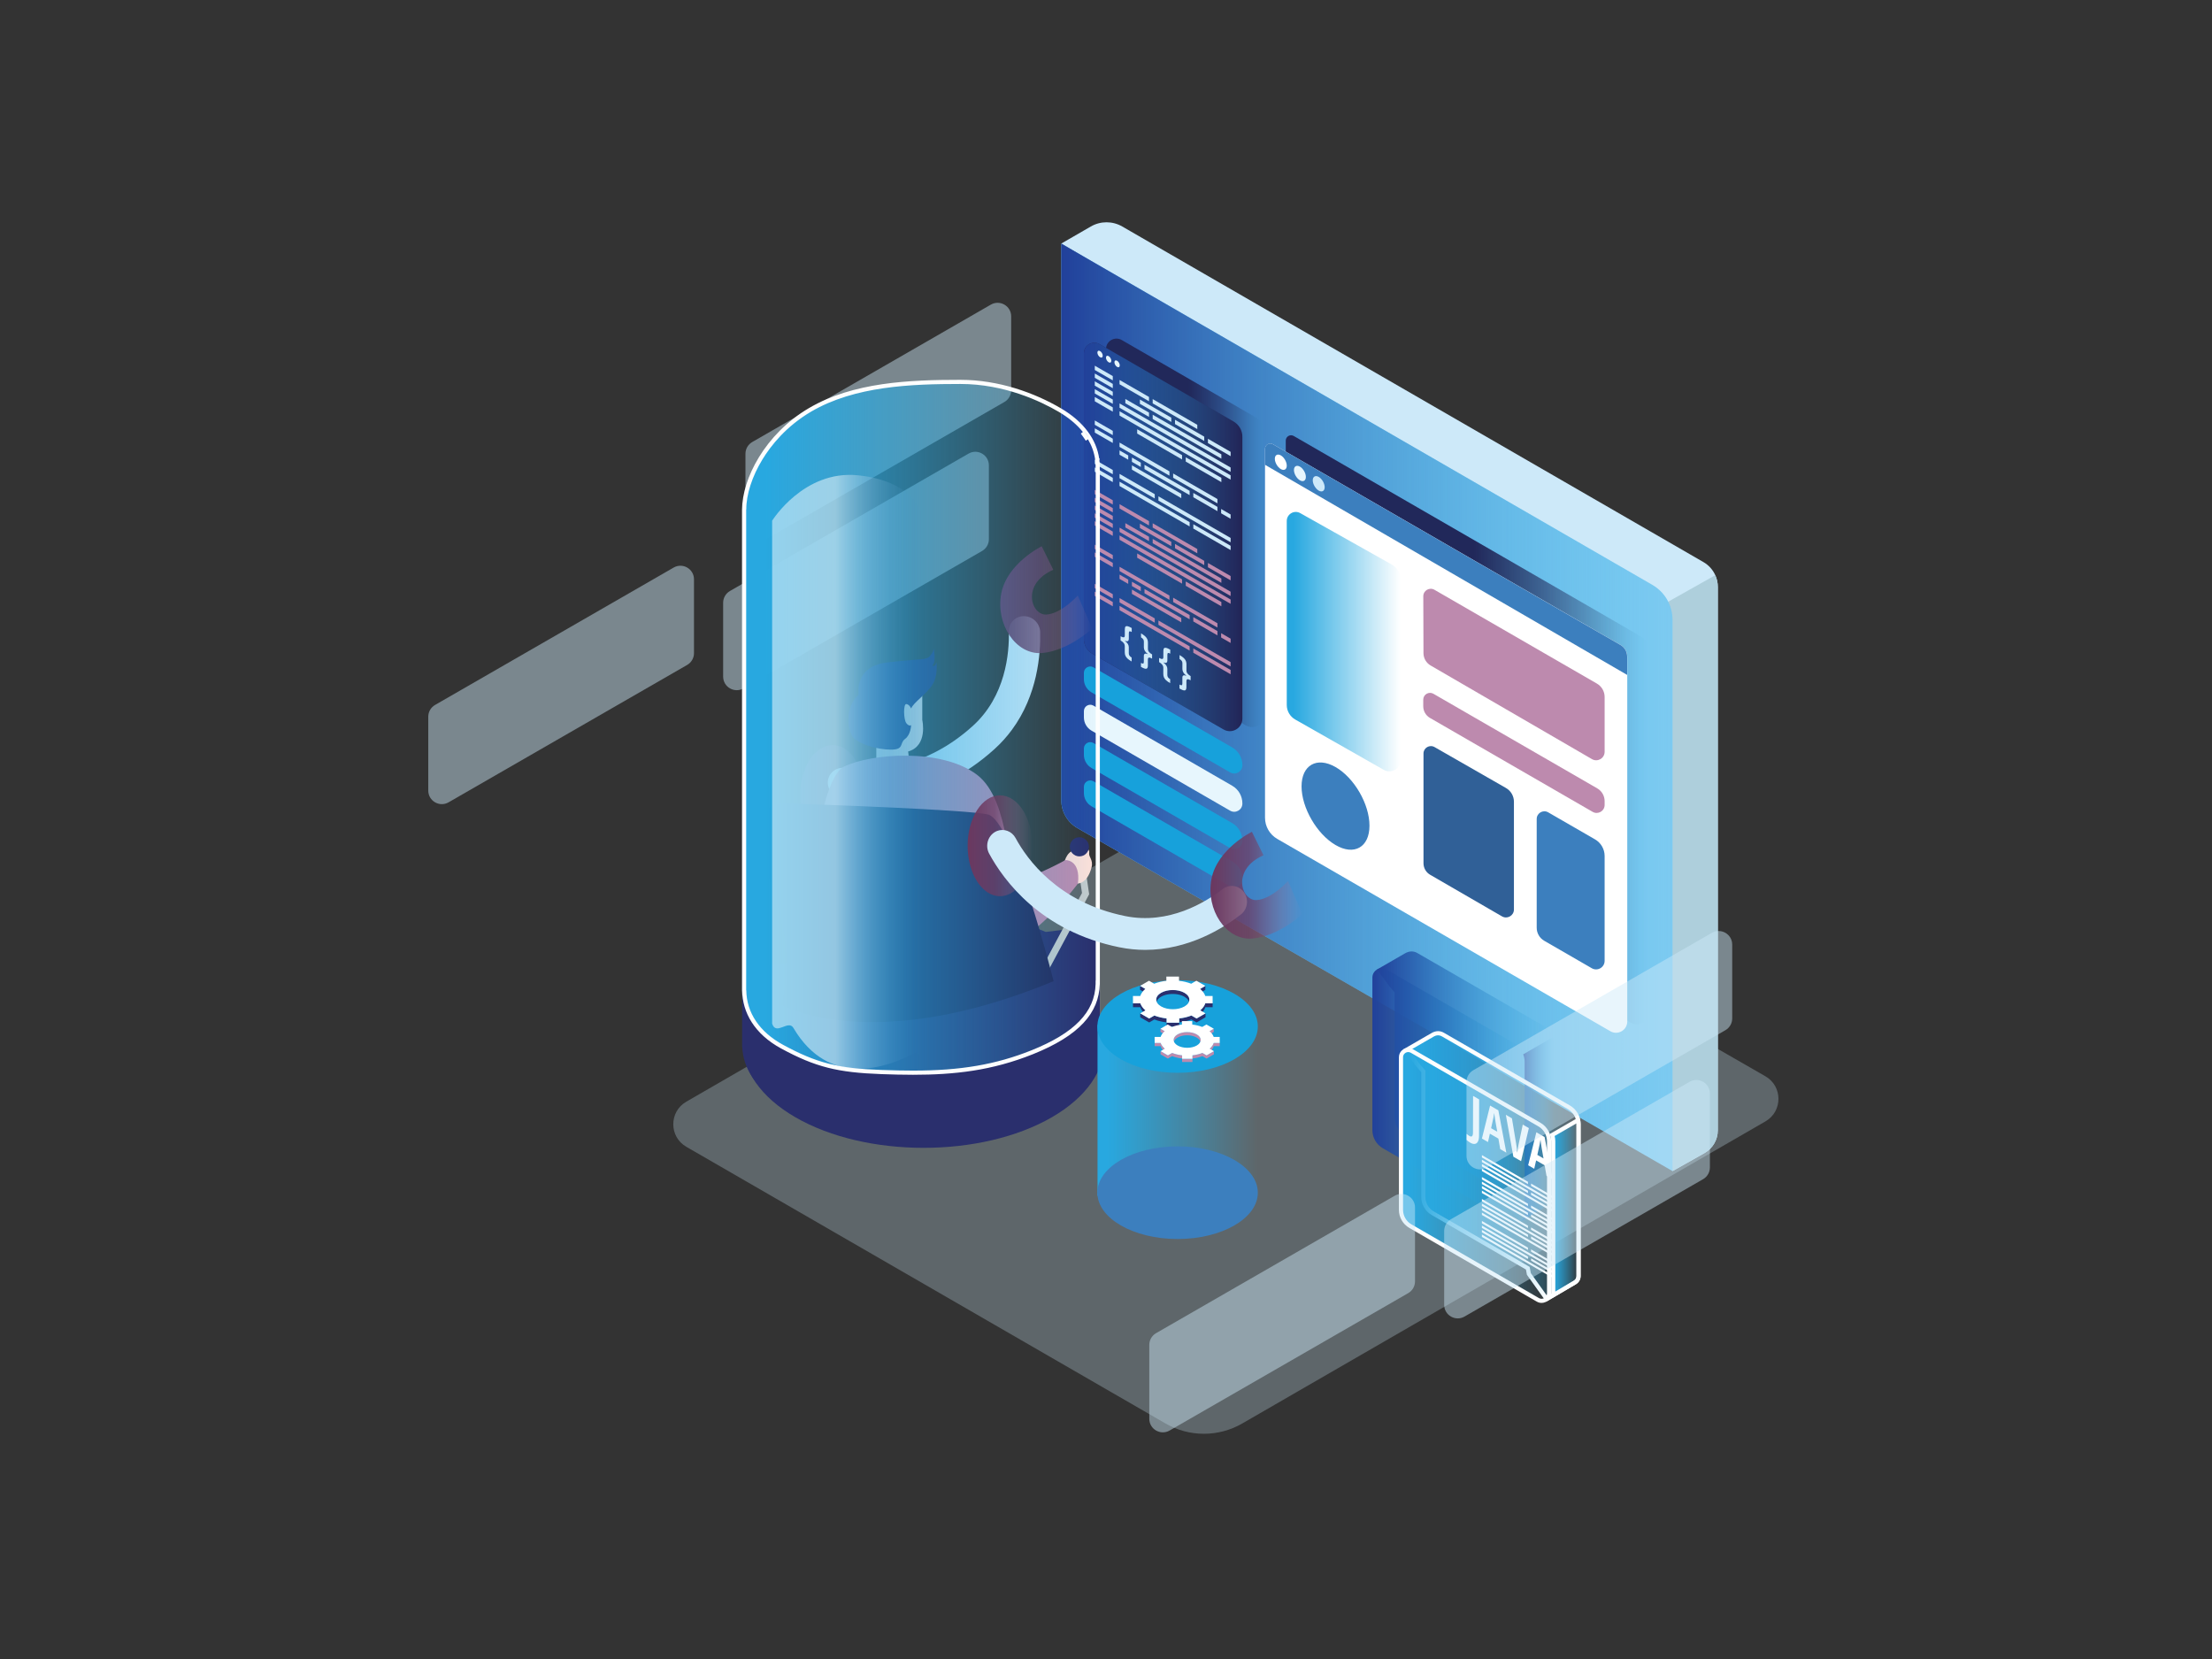 <svg enable-background="new 0 0 1600 1200" viewBox="0 0 1600 1200" xmlns="http://www.w3.org/2000/svg" xmlns:xlink="http://www.w3.org/1999/xlink"><rect x="0" y="0" width="1600" height="1200" fill="#333333" stroke="none"/><linearGradient id="a"><stop offset="0" stop-color="#21409a"/><stop offset=".998" stop-color="#29abe2" stop-opacity="0"/></linearGradient><linearGradient id="b" gradientUnits="userSpaceOnUse" x1="767.631" x2="1209.797" xlink:href="#a" y1="511.637" y2="511.637"/><linearGradient id="c"><stop offset=".519" stop-color="#21285a"/><stop offset=".706" stop-color="#21295a" stop-opacity=".61"/><stop offset=".774" stop-color="#222d5e" stop-opacity=".47"/><stop offset=".822" stop-color="#233463" stop-opacity=".37"/><stop offset=".861" stop-color="#253e6b" stop-opacity=".289"/><stop offset=".894" stop-color="#274a77" stop-opacity=".22"/><stop offset=".924" stop-color="#2a5986" stop-opacity=".158"/><stop offset=".951" stop-color="#2e6d9a" stop-opacity=".103"/><stop offset=".975" stop-color="#2f85b5" stop-opacity=".052"/><stop offset=".997" stop-color="#2ca5d9" stop-opacity=".006"/><stop offset="1" stop-color="#29abe2" stop-opacity="0"/></linearGradient><linearGradient id="d" gradientUnits="userSpaceOnUse" x1="930.02" x2="1192.044" xlink:href="#c" y1="527.938" y2="527.938"/><linearGradient id="e"><stop offset=".061" stop-color="#28a8e0"/><stop offset=".998" stop-color="#29abe2" stop-opacity="0"/></linearGradient><linearGradient id="f" gradientUnits="userSpaceOnUse" x1="930.747" x2="1013.279" xlink:href="#e" y1="464.112" y2="464.112"/><linearGradient id="g" gradientUnits="userSpaceOnUse" x1="800.007" x2="914.643" xlink:href="#c" y1="385.394" y2="385.394"/><linearGradient id="h" gradientUnits="userSpaceOnUse" x1="784.007" x2="898.643" xlink:href="#a" y1="388.394" y2="388.394"/><linearGradient id="i"><stop offset="0" stop-color="#6b385f"/><stop offset=".42" stop-color="#6f3b62" stop-opacity=".732"/><stop offset=".522" stop-color="#764268" stop-opacity=".604"/><stop offset=".694" stop-color="#8c567a" stop-opacity=".387"/><stop offset=".913" stop-color="#b5799b" stop-opacity=".11"/><stop offset="1" stop-color="#cc8dae" stop-opacity="0"/></linearGradient><linearGradient id="j" gradientUnits="userSpaceOnUse" x1="578.804" x2="625.6" xlink:href="#i" y1="575.391" y2="575.391"/><linearGradient id="k" gradientUnits="userSpaceOnUse" x1="723.504" x2="790.09" xlink:href="#i" y1="433.78" y2="433.78"/><linearGradient id="l" gradientUnits="userSpaceOnUse" x1="538.229" x2="794.062" xlink:href="#e" y1="526.073" y2="526.073"/><linearGradient id="m" gradientUnits="userSpaceOnUse" x1="558.506" x2="666.238" y1="559.281" y2="559.281"><stop offset=".425" stop-color="#fff"/><stop offset="1" stop-color="#2484c6" stop-opacity="0"/></linearGradient><linearGradient id="n" gradientUnits="userSpaceOnUse" x1="699.915" x2="746.711" xlink:href="#i" y1="611.772" y2="611.772"/><linearGradient id="o" gradientUnits="userSpaceOnUse" x1="875.552" x2="942.138" xlink:href="#i" y1="640.31" y2="640.31"/><linearGradient id="p" gradientUnits="userSpaceOnUse" x1="793.829" x2="909.743" xlink:href="#e" y1="803.178" y2="803.178"/><linearGradient id="q" gradientUnits="userSpaceOnUse" x1="996.057" x2="1124.126" xlink:href="#a" y1="786.073" y2="786.073"/><linearGradient id="r" gradientUnits="userSpaceOnUse" x1="992.694" x2="1102.819" xlink:href="#a" y1="792.564" y2="792.564"/><linearGradient id="s" gradientUnits="userSpaceOnUse" x1="1099.184" x2="1099.328" xlink:href="#a" y1="883.902" y2="883.902"/><linearGradient id="t" gradientUnits="userSpaceOnUse" x1="1099.378" x2="1124.126" xlink:href="#a" y1="817.069" y2="817.069"/><linearGradient id="u" gradientUnits="userSpaceOnUse" x1="1017.437" x2="1141.802" xlink:href="#e" y1="843.477" y2="843.477"/><linearGradient id="v" gradientUnits="userSpaceOnUse" x1="1013.369" x2="1120.494" xlink:href="#e" y1="850.212" y2="850.212"/><linearGradient id="w" gradientUnits="userSpaceOnUse" x1="1118.36" x2="1118.504" xlink:href="#e" y1="941.55" y2="941.55"/><linearGradient id="x" gradientUnits="userSpaceOnUse" x1="1122.753" x2="1141.802" xlink:href="#e" y1="873.552" y2="873.552"/><path d="m843.07 1029.657-346.648-200.155c-12.557-7.251-12.557-25.376.001-32.626l384.618-222.042c12.833-7.409 28.64-7.424 41.488-.04l354.429 203.697c12.586 7.234 12.604 25.385.033 32.644l-378.458 218.521c-17.16 9.909-38.303 9.909-55.463.001z" fill="#cde9f9" opacity=".28"/><path d="m497.065 480.958-172.586 99.381c-6.541 3.767-14.708-.955-14.708-8.503v-53.421c0-3.509 1.874-6.752 4.916-8.503l172.586-99.381c6.541-3.767 14.708.955 14.708 8.503v53.421c0 3.509-1.875 6.751-4.916 8.503z" fill="#cde9f9" opacity=".46"/><path d="m710.367 398.534-172.587 99.381c-6.541 3.767-14.708-.955-14.708-8.503v-53.422c0-3.509 1.874-6.752 4.916-8.503l172.586-99.381c6.541-3.767 14.708.955 14.708 8.503v53.421c0 3.51-1.874 6.753-4.915 8.504z" fill="#cde9f9" opacity=".46"/><path d="m726.502 290.769-172.587 99.381c-6.541 3.767-14.708-.955-14.708-8.503v-53.421c0-3.509 1.874-6.752 4.916-8.503l172.586-99.381c6.541-3.767 14.708.955 14.708 8.503v53.421c0 3.51-1.874 6.752-4.915 8.503z" fill="#cde9f9" opacity=".46"/><path d="m1242.546 424.558v393c0 6.84-3.68 13.15-9.64 16.51l-23.11 13.02-5.46-368.63-.65-43.88-436.06-258.39 21.4-12.36c7.03-4.06 15.69-4.06 22.72 0l420.43 242.76c3.84 2.22 6.79 5.56 8.54 9.47 1.19 2.63 1.83 5.52 1.83 8.5z" fill="#cde9f9"/><path d="m1242.546 424.558v393c0 6.84-3.68 13.15-9.64 16.51l-23.11 13.02-5.46-368.63v-41.93l36.38-20.47c1.19 2.63 1.83 5.52 1.83 8.5z" fill="#aecfdc"/><path d="m767.631 578.735v-402.552l427.591 246.891c9.019 5.208 14.576 14.832 14.576 25.247v398.769l-430.467-248.107c-7.239-4.173-11.7-11.893-11.7-20.248z" fill="#7ccaf1"/><path d="m767.631 578.735v-402.552l427.591 246.891c9.019 5.208 14.576 14.832 14.576 25.247v398.769l-430.467-248.107c-7.239-4.173-11.7-11.893-11.7-20.248z" fill="url(#b)"/><path d="m790.912 482.691 100.404 57.973c4.534 2.618 7.328 7.456 7.328 12.692v.225c0 4.544-4.919 7.384-8.855 5.112l-100.255-57.887c-3.42-1.974-5.526-5.623-5.526-9.572v-4.558c-.001-3.542 3.835-5.756 6.904-3.985z" fill="#17a1db"/><path d="m790.912 510.384 100.404 57.973c4.534 2.618 7.328 7.456 7.328 12.692v.225c0 4.544-4.919 7.384-8.855 5.112l-100.255-57.887c-3.42-1.974-5.526-5.623-5.526-9.572v-4.558c-.001-3.543 3.835-5.757 6.904-3.985z" fill="#e7f6fd"/><path d="m790.912 537.424 100.404 57.973c4.534 2.618 7.328 7.456 7.328 12.692v.225c0 4.544-4.919 7.384-8.855 5.112l-100.255-57.886c-3.42-1.974-5.526-5.623-5.526-9.572v-4.558c-.001-3.543 3.835-5.758 6.904-3.986z" fill="#17a1db"/><path d="m790.912 565.116 100.404 57.973c4.534 2.618 7.328 7.456 7.328 12.692v.225c0 4.544-4.919 7.384-8.855 5.112l-100.255-57.887c-3.42-1.974-5.526-5.623-5.526-9.572v-4.558c-.001-3.542 3.835-5.756 6.904-3.985z" fill="#17a1db"/><path d="m935.804 315.36 251.303 145.103c3.055 1.764 4.937 5.024 4.937 8.551v263.867c0 6.269-6.787 10.188-12.216 7.053l-240.952-139.125c-5.481-3.164-8.857-9.012-8.857-15.341v-266.768c.001-2.969 3.214-4.824 5.785-3.34z" fill="url(#d)"/><path d="m920.804 321.36 251.303 145.103c3.055 1.764 4.937 5.024 4.937 8.551v263.867c0 6.269-6.787 10.188-12.216 7.053l-240.952-139.125c-5.481-3.164-8.857-9.012-8.857-15.341v-266.768c.001-2.969 3.214-4.824 5.785-3.34z" fill="#fff"/><path d="m930.747 376.836v133.076c0 4.361 2.342 8.387 6.134 10.542l64.016 36.381c5.525 3.14 12.382-.851 12.382-7.205v-130.14c0-4.599-2.482-8.84-6.491-11.093l-66.31-37.256c-4.354-2.445-9.731.701-9.731 5.695z" fill="url(#f)"/><path d="m1029.504 431.301.132 41.133c.012 3.685 1.978 7.086 5.165 8.936l116.689 67.719c4.074 2.364 9.178-.575 9.178-5.285v-39.68c0-3.987-2.127-7.672-5.58-9.665l-117.498-67.843c-3.6-2.079-8.099.528-8.086 4.685z" fill="#bd8aae"/><path d="m1036.851 501.836 118.494 68.418c3.294 1.902 5.323 5.416 5.323 9.22v2.772c0 4.441-4.808 7.217-8.654 4.996l-117.687-67.952c-3.003-1.734-4.853-4.938-4.853-8.405v-4.79c0-3.786 4.099-6.152 7.377-4.259z" fill="#bd8aae"/><path d="m1029.655 545.02v79.402c0 3.426 1.826 6.593 4.791 8.31l51.998 30.107c3.831 2.218 8.626-.546 8.626-4.973v-77.952c0-4.105-2.198-7.897-5.76-9.938l-51.656-29.592c-3.561-2.041-7.999.53-7.999 4.636z" fill="#306097"/><path d="m1111.538 592.375v78.697c0 3.88 2.07 7.465 5.43 9.405l34.417 19.872c4.126 2.382 9.284-.595 9.284-5.36v-75.818c0-4.963-2.647-9.548-6.945-12.03l-33.878-19.561c-3.693-2.132-8.308.532-8.308 4.795z" fill="#3c7fbe"/><path d="m966.013 554.819c-13.511-7.72-24.565-1.421-24.565 13.996s11.054 34.499 24.565 42.403 24.565 1.606 24.565-13.996-11.055-34.683-24.565-42.403z" fill="#3c7fbe"/><path d="m915.02 336.208 261.934 151.965v-13.267c0-3.46-1.846-6.658-4.842-8.389l-251.386-145.2c-2.536-1.465-5.706.365-5.706 3.294z" fill="#3c7fbe"/><path d="m926.435 329.384c-2.372-1.355-4.312-.249-4.312 2.457s1.941 6.056 4.312 7.444c2.372 1.388 4.312.282 4.312-2.457s-1.941-6.089-4.312-7.444z" fill="#fff"/><path d="m940.258 337.52c-2.372-1.355-4.312-.25-4.312 2.457s1.94 6.056 4.312 7.444 4.312.282 4.312-2.457-1.94-6.089-4.312-7.444z" fill="#e7f6fd"/><path d="m953.862 344.963c-2.372-1.355-4.312-.25-4.312 2.457s1.941 6.056 4.312 7.444c2.372 1.388 4.312.282 4.312-2.457s-1.94-6.088-4.312-7.444z" fill="#cde9f9"/><path d="m811.385 245.944 96.887 55.942c3.942 2.276 6.371 6.483 6.371 11.035v203.86c0 6.988-7.565 11.355-13.616 7.861l-95.028-54.869c-3.708-2.141-5.992-6.097-5.992-10.379v-206.882c0-5.839 6.322-9.488 11.378-6.568z" fill="url(#g)"/><path d="m795.385 248.944 96.887 55.942c3.942 2.276 6.371 6.483 6.371 11.035v203.86c0 6.988-7.565 11.355-13.616 7.861l-95.028-54.869c-3.708-2.141-5.992-6.097-5.992-10.379v-206.882c0-5.839 6.322-9.488 11.378-6.568z" fill="#222457"/><path d="m795.385 248.944 96.887 55.942c3.942 2.276 6.371 6.483 6.371 11.035v203.86c0 6.988-7.565 11.355-13.616 7.861l-95.028-54.869c-3.708-2.141-5.992-6.097-5.992-10.379v-206.882c0-5.839 6.322-9.488 11.378-6.568z" fill="url(#h)"/><g fill="#cde9f9"><path d="m791.893 264.519v3.099l13.018 7.509v-3.099z"/><path d="m791.893 270.18v3.099l13.018 7.509v-3.099z"/><path d="m791.893 275.841v3.1l13.018 7.509v-3.099z"/><path d="m890.141 341.271v-3.099l-80.346-46.344v3.1z"/><path d="m791.893 281.503v3.098l13.018 7.51v-3.1z"/><path d="m791.893 287.164v3.099l13.018 7.509v-3.099z"/><path d="m890.141 346.932v-3.099l-80.346-46.343v3.099z"/><path d="m791.893 304.148v3.098l13.018 7.509v-3.099z"/><path d="m791.893 309.809v3.099l13.018 7.509v-3.099z"/><path d="m791.893 332.453v3.099l13.018 7.509v-3.099z"/><path d="m791.893 338.115v3.099l13.018 7.508v-3.099z"/><path d="m860.483 377.678-50.688-29.237v3.099l50.688 29.237z"/><path d="m863.154 379.218v3.1l26.987 15.565v-3.098z"/><path d="m835.262 357.468-25.467-14.688v3.099l25.467 14.689z"/><path d="m837.933 359.01v3.099l52.208 30.113v-3.099z"/><path d="m883.273 368.178v3.099l6.868 3.961v-3.098z"/><path d="m845.897 340.958-36.102-20.823v3.099l36.102 20.824z"/><path d="m831.104 287.136-21.309-12.291v3.1l21.309 12.29z"/><path d="m866.033 307.283-32.257-18.606v3.1l32.257 18.606z"/><path d="m847.233 302.101-22.711-13.1v3.099l22.711 13.1z"/><path d="m871.061 315.845-21.157-12.204v3.1l21.157 12.203z"/><path d="m873.734 317.386v3.099l16.407 9.464v-3.099z"/><path d="m813.992 288.589v3.099l17.112 9.869v-3.099z"/><path d="m883.447 328.65-49.671-28.65v3.099l49.671 28.65z"/><path d="m855.009 329.231-32.461-18.724v3.099l32.461 18.724z"/><path d="m883.447 345.634-25.767-14.863v3.1l25.767 14.862z"/><path d="m880.602 360.976-32.033-18.477v3.099l32.033 18.477z"/><path d="m863.154 356.574v3.099l17.448 10.063v-3.099z"/><path d="m816.078 329.42-6.283-3.624v3.099l6.283 3.624z"/><path d="m827.846 336.208v3.099l32.637 18.825v-3.099z"/><path d="m825.174 334.667-6.425-3.706v3.099l6.425 3.706z"/><path d="m854.445 357.211-35.696-20.589v3.099l35.696 20.589z"/></g><path d="m791.893 354.352v3.099l13.018 7.509v-3.099z" fill="#bd8aae"/><path d="m791.893 360.014v3.099l13.018 7.509v-3.099z" fill="#bd8aae"/><path d="m791.893 365.674v3.1l13.018 7.509v-3.099z" fill="#bd8aae"/><path d="m890.141 431.104v-3.099l-80.346-46.343v3.099z" fill="#bd8aae"/><path d="m791.893 371.336v3.099l13.018 7.509v-3.099z" fill="#bd8aae"/><path d="m791.893 376.997v3.099l13.018 7.509v-3.099z" fill="#bd8aae"/><path d="m890.141 436.766v-3.099l-80.346-46.344v3.099z" fill="#bd8aae"/><path d="m791.893 393.981v3.099l13.018 7.509v-3.099z" fill="#bd8aae"/><path d="m791.893 399.642v3.099l13.018 7.509v-3.099z" fill="#bd8aae"/><path d="m791.893 422.287v3.099l13.018 7.509v-3.1z" fill="#bd8aae"/><path d="m791.893 427.948v3.099l13.018 7.509v-3.099z" fill="#bd8aae"/><path d="m860.483 467.511-50.688-29.237v3.1l50.688 29.236z" fill="#bd8aae"/><path d="m863.154 469.052v3.099l26.987 15.565v-3.098z" fill="#bd8aae"/><path d="m835.262 447.302-25.467-14.689v3.099l25.467 14.689z" fill="#bd8aae"/><path d="m837.933 448.843v3.099l52.208 30.113v-3.099z" fill="#bd8aae"/><path d="m883.273 458.011v3.099l6.868 3.961v-3.098z" fill="#bd8aae"/><path d="m845.897 430.792-36.102-20.824v3.099l36.102 20.824z" fill="#bd8aae"/><path d="m831.104 376.97-21.309-12.291v3.099l21.309 12.291z" fill="#bd8aae"/><path d="m866.033 397.117-32.257-18.607v3.1l32.257 18.606z" fill="#bd8aae"/><path d="m847.233 391.934-22.711-13.1v3.099l22.711 13.1z" fill="#bd8aae"/><path d="m871.061 405.678-21.157-12.203v3.099l21.157 12.203z" fill="#bd8aae"/><path d="m873.734 407.219v3.1l16.407 9.463v-3.099z" fill="#bd8aae"/><path d="m813.992 378.422v3.099l17.112 9.87v-3.099z" fill="#bd8aae"/><path d="m883.447 418.483-49.671-28.65v3.099l49.671 28.65z" fill="#bd8aae"/><path d="m855.009 419.064-32.461-18.724v3.099l32.461 18.724z" fill="#bd8aae"/><path d="m883.447 435.467-25.767-14.863v3.1l25.767 14.862z" fill="#bd8aae"/><path d="m880.602 450.809-32.033-18.476v3.099l32.033 18.476z" fill="#bd8aae"/><path d="m863.154 446.407v3.099l17.448 10.063v-3.099z" fill="#bd8aae"/><path d="m816.078 419.253-6.283-3.624v3.1l6.283 3.623z" fill="#bd8aae"/><path d="m827.846 426.041v3.099l32.637 18.825v-3.099z" fill="#bd8aae"/><path d="m825.174 424.5-6.425-3.706v3.099l6.425 3.706z" fill="#bd8aae"/><path d="m854.445 447.045-35.696-20.59v3.1l35.696 20.589z" fill="#bd8aae"/><path d="m814.116 453.227c-.335.342-.495 1.006-.497 1.984l-.012 4.343v.111c-.002.826-.267 1.269-.794 1.328s-1.282-.195-2.255-.757l-.009 3.023c.973.562 1.727 1.178 2.252 1.855s.786 1.463.784 2.36l-.012 4.292c-.003.977.153 1.824.484 2.56.323.731.839 1.423 1.549 2.085s1.691 1.35 2.936 2.069l.008-2.862c-.807-.496-1.35-.981-1.638-1.46-.288-.489-.427-1.054-.425-1.709l.012-4.111v-.161c.005-1.642-.896-3.131-2.718-4.496v-.161c1.798.736 2.704.229 2.736-1.508l.011-4.111c.002-.665.152-1.063.443-1.208.29-.146.834.007 1.632.438l.008-2.862c-1.227-.709-2.201-1.149-2.921-1.313-.73-.17-1.248-.076-1.574.271z" fill="#cde9f9"/><path d="m831.084 471.541c-.508-.657-.769-1.403-.767-2.229v-.111l.012-4.343c.004-1.4-.362-2.601-1.114-3.61-.743-1.005-2.032-2.031-3.873-3.094l-.008 2.861c.798.491 1.35.971 1.638 1.45.288.47.427 1.044.426 1.709l-.012 4.111c.03 1.773.948 3.333 2.744 4.672v.161c-.895-.355-1.58-.428-2.046-.202-.475.23-.714.748-.716 1.575v.12l-.012 4.111c-.002.665-.144 1.077-.434 1.223-.29.135-.843-.012-1.641-.443l-.008 2.861c1.832 1.058 3.122 1.51 3.878 1.371.747-.144 1.127-.914 1.131-2.324l.012-4.292c.002-.896.267-1.379.777-1.459.518-.074 1.264.175 2.255.747l.009-3.023c-.99-.569-1.735-1.18-2.251-1.842z" fill="#cde9f9"/><path d="m841.987 468.892c-.335.342-.495 1.006-.498 1.983l-.012 4.343v.111c-.002.826-.267 1.269-.794 1.327-.527.059-1.282-.195-2.255-.757l-.008 3.023c.973.562 1.727 1.179 2.252 1.855.525.677.786 1.463.784 2.36l-.012 4.292c-.003.977.153 1.824.484 2.56.323.732.839 1.423 1.549 2.085.709.662 1.691 1.35 2.936 2.069l.008-2.862c-.807-.496-1.35-.981-1.638-1.46-.288-.489-.427-1.054-.425-1.709l.011-4.111v-.161c.005-1.642-.896-3.131-2.719-4.496l.001-.161c1.798.736 2.704.23 2.736-1.508l.012-4.111c.002-.665.152-1.063.442-1.208.29-.146.834.007 1.632.438l.008-2.862c-1.228-.708-2.201-1.15-2.921-1.313-.729-.168-1.247-.074-1.573.273z" fill="#cde9f9"/><path d="m858.955 487.205c-.508-.657-.769-1.403-.767-2.229v-.111l.012-4.343c.004-1.4-.361-2.6-1.114-3.61-.744-1.005-2.032-2.031-3.873-3.094l-.008 2.862c.798.491 1.35.971 1.638 1.45.289.47.427 1.044.425 1.709l-.011 4.111c.03 1.773.948 3.332 2.744 4.672v.161c-.895-.355-1.58-.428-2.046-.202-.475.23-.713.748-.716 1.575v.121l-.011 4.111c-.002.665-.144 1.078-.434 1.223-.29.135-.843-.012-1.641-.443l-.008 2.861c1.833 1.058 3.122 1.51 3.878 1.371.747-.144 1.127-.914 1.131-2.324l.012-4.292c.003-.896.267-1.379.777-1.459.518-.074 1.264.175 2.255.747l.008-3.023c-.99-.57-1.735-1.182-2.251-1.844z" fill="#cde9f9"/><path d="m793.769 255.04c0 1.216.872 2.72 1.937 3.343s1.937.127 1.937-1.104-.872-2.735-1.937-3.343c-1.066-.608-1.937-.112-1.937 1.104z" fill="#e7f6fd"/><path d="m799.978 258.694c0 1.216.872 2.72 1.937 3.343s1.937.127 1.937-1.104-.872-2.735-1.937-3.343c-1.066-.608-1.937-.111-1.937 1.104z" fill="#e7f6fd"/><path d="m808.025 260.934c-1.065-.609-1.937-.112-1.937 1.104s.872 2.72 1.937 3.343 1.937.127 1.937-1.104-.872-2.734-1.937-3.343z" fill="#e7f6fd"/><path d="m575.396 808.189c-50.976-29.433-50.976-77.76 0-107.393s134.391-29.633 185.367 0 50.976 77.96 0 107.393-134.391 29.433-185.367 0z" fill="#2a2f6d"/><ellipse cx="602.202" cy="575.391" fill="url(#j)" rx="23.398" ry="36.477"/><path d="m731.966 527.868c-3.577 4.86-7.754 9.558-12.637 13.98-42.932 38.875-88.494 38.735-110.336 35.708-6.975-.967-11.649-7.866-9.81-14.455l2.658-9.525-2.97 10.644.283-1.032c1.434-5.232 6.539-8.491 12.069-7.713 17.33 2.438 55.684 2.88 92.415-30.38 23.861-21.609 26.468-52.731 26.073-68.368-.142-5.605 3.875-10.297 9.481-10.967 6.787-.812 12.98 4.509 13.159 11.295.432 16.406-1.908 45.709-20.385 70.813z" fill="#cde9f9"/><path d="m753.49 395.134s-25.143 12.318-29.281 34.29c-4.137 21.972 10.503 44.277 29.281 42.945s36.601-17.644 36.601-17.644l-10.503-23.969s-11.844 13.225-22.79 13.77-18.371-22.093 5.074-32.413z" fill="url(#k)"/><path d="m795.545 717.215v-47.821l-39.095 4.696c-17.468-7.443-38.915-11.082-61.627-11.082v1.908c3.621 0 7.194.098 10.712.286-13.654-.239-29.526.641-47.595 2.778 12.184-2.007 24.584-3.064 36.875-3.064l.008-1.908c-.003 0-.005 0-.008 0-37.145.001-77.645 9.719-109.509 28.372-2.259 1.323-4.413 2.679-6.518 4.05l-41.993 5.044v56.947s.041.015.107.039c.721 15.466 9.941 29.821 28.176 40.497 19.01 11.129 44.841 16.53 72.542 16.53 37.144 0 77.645-9.718 109.509-28.372 31.976-18.72 48.544-42.522 48.429-64.33.171-2.902-.013-4.57-.013-4.57zm-184.403 93.558c-5.801-.816-11.383-1.904-16.696-3.253 5.729 1.349 11.291 2.411 16.696 3.253zm-17.33-3.407c-.218-.056-.435-.113-.652-.17.222.054.428.116.652.17z" fill="#2a2f6d"/><path d="m779.952 610.156 5.272 36.251-34.37 64.187" fill="none" stroke="#c4cacb" stroke-miterlimit="10" stroke-width="5"/><path d="m769.51 625.094s1.555-9.441 7.892-9.996c0 0 1.55-.292 2.396-1.701s1.321 1.051.379 3.203c-.943 2.152-.943 2.152-.943 2.152s4.932-4.353 4.369-5.77c-.564-1.417 4.791.556 4.228 3.797-.564 3.241 3.139 5.016 1.711 10.611s-4.32 10.944-9.85 11.722-10.182-14.018-10.182-14.018z" fill="#fde0d9"/><path d="m667.099 520.815v-19.629c0-11.453-5.708-21.098-25.601-15.363s-24.112 20.186-17.481 34.992c2.855 6.375 5.927 12.101 9.824 16.326v18.432l24.154-1.723-1.108-10.286c14.504-4.079 10.212-22.749 10.212-22.749z" fill="#fde0d9"/><path d="m602.189 610.156-9.395-13.622s6.668-36.533 17.474-41.901c19.702-9.786 70.924-13.607 96.413 5.779 25.489 19.387 20.23 77.343 31.879 75.24s32.037-13.522 32.037-13.522 11.187-.613 9.093 16.982c0 0-32.094 43.087-56.04 45.621s-47.531-32.721-47.531-32.721z" fill="#bd8aae"/><path d="m762.089 709.704s-29.1-116.581-47.62-120.606c-15.822-3.439-118.185-7.071-147.671-8.056-5.847-.195-11.367 2.806-14.243 7.901-3.078 5.452-5.727 13.411-3.719 23.187 3.937 19.165 31.209 73.415 15.882 114.496-.001-.001 65.418 37.772 197.371-16.922z" fill="#222457"/><circle cx="780.75" cy="612.517" fill="#2a2f6d" r="6.925"/><path d="m659.028 512.497s-.986-2.818-3.382-3.241-2.114 11.415 0 13.951c2.114 2.537 3.382 1.268 3.382 1.268s-.141 6.905-4.369 10.005-.372 7.751-10.262 7.751-22.573-3.946-26.942-8.455-6.94-21.984 3.647-31.285c0 0-3.788-20.575 21.015-23.393 24.802-2.818 27.903-1.409 30.721-4.791s2.537-5.355 2.537-5.355 1.98 10.146-.983 12.401c0 0 1.843 1.691 2.963-2.255 0 0 1.356 9.583-2.99 16.347-4.345 6.765-13.646 12.684-15.337 17.052z" fill="#2a2f6d"/><path d="m660.417 775.91c-6.747 0-13.994-.148-22.809-.468-32-1.158-47.451-5.105-71.881-18.361-17.508-9.5-27.244-23.978-27.414-40.768h-.085v-347.823l.082-.001c-.057-11.036 4.303-24.541 11.962-37.053 6.132-10.018 17.308-24.224 35.725-35.014 31.79-18.624 72.803-20.185 108.75-20.187 32.252-.001 58.819 12.741 71.784 20.336 7.44 4.358 13.457 9.403 17.944 14.995l-1.497 1.157c1.339 1.803 2.526 3.504 3.63 5.201l1.6-.997c2.824 4.739 4.646 9.8 5.408 15.11l.069.48-.02.056.042.344c.262 2.166.353 4.349.269 6.488l-.016.404.1.188v371.715l-.078-.001c-.506 20.982-15.592 36.697-47.478 49.455-25.824 10.335-51.57 14.744-86.087 14.744z" fill="url(#l)"/><path d="m694.753 277.736c31.896 0 58.188 12.612 71.021 20.131 7.259 4.253 13.126 9.164 17.495 14.597l-1.495 1.155c1.322 1.78 2.492 3.457 3.577 5.125l1.597-.995c2.708 4.557 4.453 9.414 5.184 14.504l.017.119-.014.04.083.688c.252 2.086.34 4.188.259 6.248l-.031.797.114.218v368.908l-.083.001.004 2.441c-.507 20.29-15.294 35.562-46.534 48.061-25.638 10.258-51.217 14.635-85.53 14.635-6.729 0-13.959-.148-22.755-.467-31.724-1.149-47.033-5.057-71.22-18.181-17.008-9.229-26.465-23.244-26.629-39.464h-.085v-347.815l.082-.001c-.055-10.764 4.224-23.981 11.741-36.262 6.042-9.871 17.055-23.871 35.204-34.503 31.466-18.434 72.242-19.979 107.992-19.981h.006m0-2.999c-.002 0-.003 0-.005 0-37.144.002-77.645 1.725-109.508 20.392-31.973 18.731-48.541 51.547-48.429 73.369l-.082-8.991v363.554l.085-6.731c.162 16.063 9.006 31.657 28.198 42.07 24.88 13.5 40.954 17.398 72.543 18.542 7.873.285 15.469.469 22.864.469 30.255 0 57.211-3.073 86.645-14.85 33.574-13.433 47.917-29.921 48.42-50.812l-.004-2.481c.023.834.024 1.661.004 2.481l.079 44.586v-416.671c-.037-.066-.051-.132-.085-.198.089-2.265-.01-4.508-.278-6.726.193-.558.363-.913.363-.913h-.459c-2.003-13.95-11.148-26.786-27.812-36.548-19.01-11.136-44.84-20.542-72.539-20.542zm93.114 42.372c-1.053-1.62-2.261-3.363-3.683-5.278 1.374 1.71 2.605 3.47 3.683 5.278z" fill="#fdfefe"/><path d="m558.506 740.488v-363.827s22.815-36.817 62.03-32.872 45.544 26.298 45.544 26.298v404.982s1.518-16.691-4.855-13.273c-19.301 10.352-61.398 25.744-87.33-18.264-3.693-6.268-12.464 5.82-15.389-3.044z" fill="url(#m)" opacity=".5"/><ellipse cx="723.313" cy="611.772" fill="url(#n)" rx="23.398" ry="36.477"/><path d="m828.409 687.076c-6.035 0-12.294-.579-18.75-1.891-56.757-11.532-83.652-48.31-94.162-67.695-3.356-6.191-.57-14.045 5.827-16.47l9.246-3.505-10.333 3.917.999-.384c5.064-1.946 10.715.233 13.366 5.148 8.309 15.403 30.688 46.553 79.248 56.42 31.547 6.408 58.158-9.94 70.517-19.528 4.43-3.437 10.589-2.983 14.453 1.135 4.677 4.984 4.063 13.127-1.296 17.293-12.957 10.075-37.944 25.56-69.115 25.56z" fill="#cde9f9"/><path d="m905.537 601.664s-25.143 12.318-29.281 34.29c-4.137 21.972 10.503 44.277 29.281 42.945s36.601-17.644 36.601-17.644l-10.503-23.969s-11.844 13.225-22.79 13.77-18.371-22.093 5.074-32.413z" fill="url(#o)"/><path d="m793.665 723.17h1.897v43.277h-1.897z" fill="#2a2f6d"/><path d="m793.867 741.396h115.838v123.563h-115.838z" fill="url(#p)"/><ellipse cx="851.786" cy="862.708" fill="#3c7fbe" rx="58.032" ry="33.507"/><ellipse cx="851.786" cy="742.491" fill="#17a1db" rx="58.032" ry="33.507"/><path d="m843.67 709.439-.016-3.069-.009 2.84.017 3.069z" fill="#2a2f6d"/><path d="m871.868 713.131-3.735 2.17-.008 2.839 3.735-2.17z" fill="#2a2f6d"/><path d="m828.418 715.301-3.758-2.17-.008 2.84 3.758 2.169z" fill="#2a2f6d"/><path d="m836.392 725.137c.019-.102.05-.204.077-.307.032-.12.061-.24.103-.359.035-.098.081-.195.124-.292.054-.125.108-.249.175-.373.048-.09.107-.178.161-.267.087-.141.179-.28.281-.418.061-.082.127-.162.194-.242.154-.186.324-.368.508-.547.067-.065.128-.131.198-.194.115-.104.244-.204.369-.305.11-.089.216-.178.335-.265.136-.099.285-.193.432-.288.15-.098.293-.199.455-.293.359-.209.741-.396 1.132-.572.112-.05.226-.098.341-.146.307-.128.622-.248.943-.357.115-.039.228-.082.345-.118.202-.064.409-.119.616-.176.157-.043.313-.089.473-.127.217-.053.439-.096.66-.141.152-.031.302-.065.456-.092.449-.079.904-.142 1.364-.19.141-.015.283-.024.424-.036.27-.022.54-.042.812-.054.173-.008.347-.011.52-.015.219-.004.438-.006.657-.003.183.002.366.008.549.015.203.008.406.019.608.033.185.013.37.029.554.046.201.019.4.042.599.067.18.023.358.048.537.076.214.033.425.07.636.111.167.032.333.065.497.1.251.055.498.117.744.182.138.036.276.071.412.111.44.128.87.272 1.286.434.207.08.406.169.606.257.103.046.21.087.311.136.303.143.597.296.88.459 2.362 1.364 3.542 3.154 3.537 4.941l.008-2.84c.005-1.787-1.174-3.577-3.537-4.941-.283-.163-.577-.315-.88-.459-.101-.048-.208-.09-.312-.136-.178-.079-.355-.162-.539-.235-.021-.008-.045-.014-.066-.022-.417-.162-.847-.306-1.288-.435-.035-.01-.068-.024-.103-.035-.1-.028-.205-.048-.306-.075-.247-.065-.494-.128-.746-.183-.067-.015-.131-.035-.198-.049-.098-.02-.2-.033-.299-.052-.211-.04-.422-.077-.635-.11-.086-.013-.169-.032-.255-.044-.093-.013-.188-.02-.281-.032-.2-.025-.399-.048-.6-.067-.096-.009-.19-.024-.285-.032-.089-.008-.179-.008-.268-.015-.203-.014-.406-.024-.61-.033-.101-.004-.202-.014-.304-.016-.081-.002-.162.002-.242.001-.221-.003-.441-.001-.661.003-.108.002-.217-.002-.324.002-.064.002-.128.01-.192.013-.272.012-.542.032-.812.054-.109.009-.218.011-.326.022-.034.003-.066.01-.1.014-.459.048-.915.111-1.364.19-.022.004-.044.006-.066.009-.13.024-.255.056-.383.082-.224.046-.447.09-.666.143-.159.038-.313.084-.469.126-.208.057-.416.113-.619.177-.043.014-.089.024-.133.038-.073.024-.14.056-.212.08-.322.11-.636.228-.943.357-.115.048-.23.095-.341.146-.391.176-.772.363-1.131.572-.049.029-.098.057-.146.087-.11.066-.204.138-.308.205-.147.096-.297.19-.433.289-.118.086-.224.176-.335.265-.125.101-.254.201-.369.305-.023.021-.051.04-.074.061-.047.043-.079.09-.124.134-.185.179-.355.361-.509.546-.033.041-.079.079-.111.12-.032.04-.052.082-.083.123-.103.138-.195.278-.282.418-.037.059-.085.116-.118.176-.017.03-.027.061-.043.091-.067.123-.12.248-.175.373-.032.073-.075.144-.102.218-.009.025-.013.05-.022.075-.042.119-.071.238-.102.357-.021.081-.054.161-.07.243-.005.021-.003.043-.008.065-.023.126-.032.252-.043.378-.007.082-.025.164-.028.246-.001.035-.002.07-.002.105l-.008 2.839c0-.117.019-.234.03-.352.011-.125.02-.251.042-.376z" fill="#2a2f6d"/><path d="m871.844 725.705c-.056.171-.123.341-.19.511-.046.116-.095.232-.146.347-.048.108-.097.217-.15.325-.056.115-.116.229-.177.343-.056.105-.114.209-.175.313-.077.133-.16.264-.244.396-.062.096-.123.193-.189.289-.092.135-.192.268-.292.401-.066.088-.13.177-.2.264-.196.246-.402.49-.624.73-.03.033-.063.064-.094.096-.196.209-.403.415-.619.618-.17.159-.34.319-.522.475l-.008 2.84c.149-.129.295-.258.436-.389.031-.029.057-.058.087-.087.215-.202.421-.407.616-.615.031-.033.066-.065.097-.099.222-.24.428-.483.624-.729.016-.021.036-.041.052-.062.053-.068.098-.136.149-.204.099-.133.199-.266.291-.4.066-.096.128-.193.19-.29.084-.131.167-.263.244-.395.025-.043.056-.086.08-.129.035-.061.063-.124.096-.185.061-.113.12-.227.176-.341.053-.109.103-.218.151-.327.051-.115.1-.23.146-.345.02-.051.045-.102.065-.154.045-.119.087-.239.126-.358h5.298l.008-2.839z" fill="#2a2f6d"/><path d="m828.498 733.652.008-2.84c-1.843-1.57-3.072-3.31-3.681-5.107h-5.298l-.008 2.84h5.298c.608 1.798 1.837 3.538 3.681 5.107z" fill="#2a2f6d"/><path d="m861.774 734.559c-.635.25-1.29.476-1.955.686-.367.116-.745.213-1.12.317-.351.097-.696.202-1.053.289-.382.092-.773.167-1.162.247-.36.075-.717.157-1.082.222-.802.142-1.614.262-2.434.354l-.008 2.84c.82-.091 1.631-.212 2.433-.354.039-.007.08-.01.12-.018.329-.059.647-.139.972-.207.385-.08.773-.153 1.152-.245.36-.087.708-.193 1.061-.291.372-.103.748-.2 1.113-.315.043-.014.089-.024.132-.038.621-.199 1.229-.415 1.823-.649l3.759 2.17 6.447-3.746.008-2.839-6.447 3.746z" fill="#2a2f6d"/><path d="m843.824 736.674c-.574-.064-1.141-.153-1.707-.242-.406-.063-.811-.134-1.211-.21-.352-.067-.702-.139-1.049-.215-.479-.105-.951-.223-1.419-.348-.369-.098-.74-.192-1.102-.301-.162-.049-.323-.099-.483-.15-.629-.2-1.251-.412-1.854-.648-.001 0-.003-.001-.003-.001l-3.741 2.173-6.489-3.746-.008 2.84 6.489 3.746 3.74-2.173c.604.236 1.228.448 1.859.65.16.051.32.1.481.149.163.049.322.104.486.15.202.058.413.097.616.151.469.124.941.242 1.42.348.156.034.305.081.461.113.192.04.392.065.586.102.403.077.807.147 1.215.211.185.029.366.07.552.096.382.054.765.103 1.149.145l.004.001.017 3.069h9.145l.008-2.84h-9.145z" fill="#2a2f6d"/><path d="m865.533 736.729-3.759-2.17c-2.704 1.062-5.704 1.769-8.806 2.115l.017 3.069h-9.145l-.017-3.069c-3.106-.347-6.113-1.053-8.829-2.115l-3.74 2.173-6.489-3.746 3.74-2.173c-1.843-1.57-3.072-3.31-3.681-5.107h-5.298l-.03-5.297h5.298c.589-1.798 1.803-3.534 3.624-5.108l-3.759-2.17 6.447-3.746 3.759 2.17c2.71-1.059 5.704-1.769 8.806-2.116l-.017-3.069h9.144l.017 3.069c3.106.347 6.108 1.056 8.83 2.116l3.734-2.17 6.489 3.747-3.734 2.17c1.838 1.573 3.072 3.31 3.681 5.108h5.298l.03 5.297h-5.298c-.589 1.798-1.798 3.538-3.623 5.107l3.759 2.17zm-25.665-8.757c4.698 2.713 12.285 2.709 16.954-.003 4.668-2.713 4.648-7.107-.05-9.82s-12.291-2.713-16.959 0c-4.669 2.712-4.644 7.11.055 9.823" fill="#fff"/><path d="m854.921 741.091-.014-2.508-.007 2.321.014 2.507z" fill="#bd8aae"/><path d="m877.958 744.107-3.052 1.773-.006 2.32 3.051-1.773z" fill="#bd8aae"/><path d="m842.46 745.88-3.071-1.773-.007 2.32 3.071 1.773z" fill="#bd8aae"/><path d="m848.974 753.916c.016-.084.041-.167.063-.251.026-.098.05-.196.084-.293.029-.08.066-.159.101-.239.044-.102.089-.204.143-.305.04-.073.087-.145.132-.218.071-.115.146-.229.23-.341.05-.067.104-.133.158-.198.126-.152.265-.301.415-.447.055-.053.104-.107.162-.159.094-.085.199-.166.301-.249.09-.073.177-.146.273-.216.111-.081.233-.158.353-.235.123-.08.24-.162.372-.239.293-.17.605-.323.924-.468.091-.041.185-.08.278-.119.25-.105.507-.202.771-.292.094-.032.187-.067.282-.097.165-.052.334-.098.503-.144.128-.035.256-.073.386-.104.177-.043.358-.079.539-.116.124-.025.247-.053.372-.075.367-.065.739-.116 1.114-.155.115-.012.231-.019.347-.029.22-.019.441-.035.663-.044.141-.007.283-.009.425-.012.179-.003.358-.005.537-.002.15.002.299.006.449.012.166.007.332.015.497.026.151.01.302.023.452.038.164.016.327.034.489.055.147.019.293.039.438.062.175.027.348.058.519.091.136.026.272.053.406.082.205.045.407.096.608.149.112.03.225.058.336.09.359.105.711.223 1.051.355.169.065.332.138.495.21.084.037.172.071.254.111.247.117.488.242.719.375 1.93 1.114 2.894 2.577 2.889 4.037l.007-2.32c.004-1.46-.96-2.923-2.89-4.037-.231-.133-.472-.258-.719-.375-.083-.039-.17-.073-.255-.111-.146-.065-.29-.132-.44-.192-.017-.007-.036-.011-.054-.018-.34-.133-.692-.25-1.052-.355-.029-.008-.055-.02-.084-.028-.082-.023-.167-.04-.25-.061-.201-.054-.403-.105-.609-.15-.055-.012-.107-.029-.162-.04-.08-.017-.163-.027-.244-.043-.172-.033-.344-.063-.519-.09-.07-.011-.138-.026-.208-.036-.076-.011-.153-.016-.229-.026-.163-.021-.326-.039-.49-.055-.078-.008-.155-.02-.233-.026-.073-.006-.146-.007-.219-.012-.166-.011-.332-.02-.498-.027-.083-.003-.165-.011-.248-.013-.066-.002-.132.002-.198.001-.18-.002-.36-.001-.54.002-.088.002-.177-.002-.265.001-.052.002-.104.008-.157.01-.222.01-.443.026-.664.044-.088.008-.178.009-.266.018-.028.003-.054.009-.081.012-.375.039-.747.09-1.114.155-.018.003-.036.004-.054.008-.106.019-.208.046-.313.067-.183.037-.365.073-.545.117-.13.032-.255.068-.383.103-.17.046-.34.092-.506.144-.035.011-.073.02-.108.031-.06.019-.114.045-.173.066-.263.09-.52.187-.771.292-.094.039-.187.078-.279.119-.319.144-.631.297-.924.467-.041.023-.08.047-.12.071-.09.054-.166.112-.252.168-.12.078-.242.155-.353.236-.097.07-.183.143-.273.216-.103.082-.208.164-.301.249-.019.017-.042.033-.061.05-.038.035-.065.074-.101.109-.151.146-.289.295-.415.447-.027.033-.064.064-.091.098-.026.033-.043.067-.067.1-.084.113-.159.227-.23.342-.03.048-.069.095-.097.143-.014.024-.022.049-.035.074-.054.101-.099.203-.143.305-.026.06-.061.118-.083.178-.008.02-.01.041-.018.061-.034.097-.058.194-.084.292-.017.067-.044.132-.057.199-.004.017-.003.035-.006.053-.019.102-.026.206-.035.308-.006.067-.021.133-.023.2-.001.029-.001.058-.001.086l-.007 2.32c0-.096.016-.192.024-.288.011-.1.018-.203.036-.305z" fill="#bd8aae"/><path d="m877.938 754.38c-.046.14-.1.279-.156.418-.037.095-.077.189-.119.283-.039.089-.08.177-.123.266-.046.094-.095.187-.145.28-.046.086-.093.171-.142.256-.063.108-.131.216-.2.323-.051.079-.101.158-.155.236-.076.11-.157.219-.239.328-.054.072-.107.144-.164.216-.16.201-.329.4-.51.596-.024.027-.052.052-.077.078-.16.17-.329.339-.506.505-.138.13-.278.26-.426.388l-.007 2.32c.122-.105.24-.211.356-.317.026-.023.047-.048.071-.071.176-.166.344-.333.503-.502.025-.027.054-.054.079-.081.181-.196.35-.395.51-.596.013-.017.029-.033.043-.05.043-.055.08-.111.121-.167.081-.108.162-.217.238-.327.054-.078.104-.157.155-.236.069-.107.137-.215.2-.323.021-.035.045-.07.065-.106.028-.05.051-.101.078-.151.05-.093.098-.185.144-.279.043-.089.084-.178.124-.267.042-.094.081-.188.119-.282.017-.042.037-.083.053-.125.036-.097.071-.195.103-.293h4.329l.007-2.32z" fill="#bd8aae"/><path d="m842.525 760.873.006-2.32c-1.506-1.282-2.51-2.704-3.007-4.173h-4.329l-.007 2.32h4.329c.497 1.469 1.501 2.891 3.008 4.173z" fill="#bd8aae"/><path d="m869.711 761.614c-.519.204-1.054.389-1.597.56-.3.095-.609.174-.915.259-.286.079-.569.165-.86.236-.312.076-.632.136-.949.202-.294.061-.586.129-.884.181-.655.116-1.318.214-1.988.289l-.007 2.32c.67-.075 1.332-.173 1.987-.289.032-.006.066-.009.098-.014.268-.048.529-.114.794-.169.314-.066.631-.125.941-.201.294-.071.578-.158.867-.238.304-.084.611-.163.909-.257.035-.011.073-.019.108-.031.507-.163 1.004-.34 1.49-.53l3.071 1.773 5.267-3.06.006-2.32-5.267 3.061z" fill="#bd8aae"/><path d="m855.046 763.342c-.469-.052-.932-.125-1.395-.198-.332-.052-.662-.109-.99-.172-.288-.055-.573-.113-.857-.176-.391-.086-.777-.183-1.159-.284-.302-.08-.605-.158-.9-.247-.132-.04-.264-.08-.394-.122-.514-.164-1.022-.337-1.515-.529l-.003-.001-3.055 1.775-5.301-3.061-.007 2.32 5.301 3.061 3.055-1.776c.494.193 1.003.366 1.519.531.131.042.261.082.393.122.133.04.262.085.396.123.165.047.338.079.504.123.383.102.769.198 1.16.284.127.028.249.066.377.092.157.032.32.053.479.083.329.063.659.12.992.172.151.024.299.057.451.078.312.044.625.084.939.119h.003l.014 2.507h7.471l.007-2.32h-7.471z" fill="#bd8aae"/><path d="m872.782 763.387-3.071-1.773c-2.209.868-4.66 1.445-7.194 1.728l.014 2.507h-7.471l-.014-2.507c-2.537-.283-4.994-.86-7.214-1.728l-3.056 1.775-5.301-3.061 3.055-1.775c-1.506-1.282-2.51-2.704-3.007-4.173h-4.329l-.024-4.328h4.328c.481-1.469 1.474-2.887 2.961-4.173l-3.071-1.773 5.267-3.061 3.071 1.773c2.214-.865 4.66-1.445 7.194-1.728l-.014-2.507h7.471l.014 2.507c2.537.283 4.99.863 7.214 1.728l3.051-1.773 5.301 3.061-3.051 1.773c1.502 1.285 2.51 2.704 3.008 4.173h4.329l.024 4.328h-4.329c-.481 1.469-1.469 2.89-2.96 4.173l3.07 1.773zm-20.968-7.155c3.839 2.216 10.037 2.214 13.851-.003 3.814-2.216 3.798-5.807-.041-8.023s-10.042-2.216-13.855 0c-3.814 2.217-3.794 5.81.045 8.026" fill="#fff"/><path d="m1116.352 741.944-91.153-52.6c-2.788-1.607-5.987-1.537-9.124.363l-.002-.003-20.016 11.557 9.306 12.618 3.467 3.974v90.307c0 5.376 2.868 10.345 7.523 13.037l68.223 39.443.698 3.793 13.921 19.508 21.411-12.587c.038-.021.074-.041.109-.063l.144-.082v-.012c1.911-1.192 3.263-3.29 3.263-5.865l.002-109.935c.001-5.551-2.962-10.682-7.772-13.453z" fill="url(#q)"/><path d="m1095.044 754.469-92.228-53.217c-4.501-2.595-10.123.655-10.123 5.85v110.398c0 5.375 2.867 10.345 7.523 13.036l92.216 53.315c4.614 2.667 10.385-.662 10.385-5.992l.002-109.936c0-5.553-2.965-10.682-7.775-13.454z" fill="url(#r)"/><path d="m1099.328 883.863-.133.079-.011-.017c.046-.026.099-.036.144-.062z" fill="url(#s)"/><path d="m1102.817 877.858.002-109.936c0-1.852-.436-3.61-1.055-5.297l21.392-12.322c.569 1.626.969 3.318.969 5.094l-.001 109.935c0 2.575-1.353 4.673-3.265 5.864v.012l-.143.083c-.036.021-.072.042-.109.063l-21.229 12.48c2.007-1.168 3.439-3.323 3.439-5.976z" fill="url(#t)"/><path d="m1105.866 921.482-.765-4.146-68.821-39.789c-4.179-2.417-6.774-6.915-6.774-11.739v-90.869l-3.796-4.351-8.273-11.219 17.749-10.248.019.012.824-.495c1.406-.853 2.819-1.284 4.2-1.284 1.174 0 2.317.315 3.398.938l91.151 52.6c4.333 2.496 7.023 7.153 7.023 12.154l-.001 109.934c0 1.904-.933 3.578-2.558 4.593l-.22.136-20.227 11.891z" fill="url(#u)"/><path d="m1040.229 748.854c.908 0 1.799.248 2.647.737l91.155 52.602c3.868 2.228 6.271 6.387 6.271 10.854l-.002 109.933c0 1.376-.675 2.586-1.851 3.32l-.142.09-.043.026-19.044 11.195-11.938-16.729-.578-3.137-.251-1.361-1.198-.693-68.223-39.442c-3.716-2.149-6.025-6.15-6.025-10.441v-90.307-1.125l-.739-.848-3.386-3.882-7.241-9.818 14.931-8.622.037.044 2.197-1.331c1.168-.706 2.32-1.065 3.423-1.065m-.001-3c-1.63 0-3.312.493-4.978 1.502l-.002-.003-20.015 11.557 9.306 12.618 3.467 3.974v90.307c0 5.377 2.868 10.345 7.523 13.038l68.223 39.442.698 3.793 13.921 19.508 21.411-12.587c.037-.02.074-.041.109-.062l.144-.083v-.011c1.911-1.192 3.263-3.29 3.263-5.865l.002-109.934c0-5.551-2.963-10.683-7.773-13.453l-91.153-52.6c-1.307-.756-2.706-1.141-4.146-1.141z" fill="#fdfefe"/><path d="m1115.062 940.938c-.946 0-1.856-.248-2.703-.738l-92.215-53.314c-4.179-2.415-6.774-6.913-6.774-11.737v-110.4c0-3.25 2.731-5.262 5.262-5.262.914 0 1.793.239 2.612.712l92.227 53.217c4.333 2.497 7.024 7.154 7.024 12.154l-.002 109.937c0 1.495-.585 2.879-1.647 3.897-1.018.975-2.397 1.534-3.784 1.534z" fill="url(#v)"/><path d="m1018.632 760.987c.647 0 1.274.172 1.861.511l92.229 53.218c3.869 2.23 6.273 6.39 6.273 10.854l-.002 109.937c0 2.428-2.041 3.931-3.932 3.931-.679 0-1.336-.181-1.952-.536l-92.216-53.315c-3.716-2.148-6.024-6.148-6.024-10.439v-110.399c0-2.324 1.953-3.762 3.763-3.762m0-3c-3.527 0-6.762 2.822-6.762 6.762v110.398c0 5.376 2.867 10.345 7.523 13.036l92.216 53.315c1.116.645 2.3.939 3.453.939 3.615 0 6.932-2.89 6.932-6.931l.002-109.936c0-5.551-2.965-10.681-7.775-13.454l-92.228-53.218c-1.087-.625-2.239-.911-3.361-.911z" fill="#fdfefe"/><path d="m1118.504 941.511-.133.078-.011-.017c.046-.025.099-.034.144-.061z" fill="url(#w)"/><path d="m1118.504 941.511-.001.001s.001-.001.001-.001zm-.001.001c-.044.026-.097.036-.143.061l.011.017z" fill="#fdfefe"/><path d="m1123.378 936.906c.075-.457.114-.925.114-1.399l.002-109.938c0-1.459-.243-2.977-.741-4.609l18.687-10.763c.245 1.01.362 1.94.362 2.849l-.002 109.934c0 1.905-.933 3.578-2.558 4.59l-.258.161z" fill="url(#x)"/><path d="m1140.29 812.59c.008.153.011.305.011.456l-.001 109.934c0 1.376-.674 2.585-1.85 3.317l-.2.126-13.257 7.794.002-108.647c0-1.253-.161-2.54-.489-3.888zm2.042-4.638-21.392 12.322c.619 1.686 1.055 3.444 1.055 5.296l-.002 109.937c0 2.631-1.409 4.771-3.39 5.947l21.18-12.451c.037-.02.074-.041.109-.062l.143-.083v-.013c1.912-1.19 3.265-3.288 3.265-5.864l.001-109.934c0-1.777-.4-3.469-.969-5.095zm-23.729 133.502-.05.029c.017-.01.034-.02.05-.029z" fill="#fdfefe"/><path d="m1065.438 819.237c-.004 1.31-.222 2.151-.632 2.577-.422.406-1.071.362-1.958-.151-.636-.367-1.297-.872-1.991-1.522l-.012 4.398c.671.705 1.57 1.377 2.71 2.034 1.213.7 2.305.986 3.256.844.961-.135 1.696-.705 2.216-1.717.531-1.006.8-2.397.805-4.176l.075-26.294-4.392-2.536z" fill="#fff"/><path d="m1077.672 820.03 6.156 3.554 1.336 7.622 4.404 2.543-5.778-30.614-5.964-3.443-5.921 23.858 4.392 2.535zm2.593-11.762c.22-1.157.403-2.226.538-3.212.059.546.212 1.669.472 3.365.26 1.684.424 2.746.495 3.174l1.243 7.028-4.452-2.57c.912-4.043 1.485-6.627 1.704-7.785z" fill="#fff"/><path d="m1100.236 839.907 5.633-23.914-4.416-2.55-3.107 14.793c-.353 1.619-.635 3.474-.869 5.575-.269-2.793-.527-4.958-.811-6.544l-3.037-18.34-4.415-2.55 5.443 30.309z" fill="#fff"/><path d="m1109.752 845.401 1.375-6.056 6.144 3.547 1.337 7.622 4.416 2.549-5.791-30.62-5.952-3.436-5.921 23.858zm3.956-17.824c.22-1.158.403-2.226.551-3.205.047.538.2 1.662.459 3.359.26 1.683.437 2.752.508 3.18l1.242 7.029-4.464-2.577c.924-4.039 1.484-6.629 1.704-7.786z" fill="#fff"/><path d="m1105.225 854.829-33.32-19.296v1.695l33.32 19.296z" fill="#fff"/><path d="m1071.905 840.557 51.119 29.566v-1.695l-51.119-29.567z" fill="#fff"/><path d="m1107.454 857.78 15.57 9.015v-1.694l-15.57-9.016z" fill="#fff"/><path d="m1105.225 861.323-33.32-19.297v1.695l33.32 19.296z" fill="#fff"/><path d="m1071.905 847.05 51.119 29.567v-1.695l-51.119-29.567z" fill="#fff"/><path d="m1107.454 864.273 15.57 9.017v-1.696l-15.57-9.016z" fill="#fff"/><path d="m1105.225 870.706-33.32-19.296v1.695l33.32 19.295z" fill="#fff"/><path d="m1071.905 856.433 51.119 29.567v-1.695l-51.119-29.567z" fill="#fff"/><path d="m1107.454 873.656 15.57 9.016v-1.694l-15.57-9.017z" fill="#fff"/><path d="m1105.225 877.199-33.32-19.296v1.695l33.32 19.297z" fill="#fff"/><path d="m1071.905 862.926 51.119 29.568v-1.695l-51.119-29.567z" fill="#fff"/><path d="m1107.454 880.15 15.57 9.016v-1.695l-15.57-9.016z" fill="#fff"/><path d="m1105.225 886.583-33.32-19.297v1.695l33.32 19.296z" fill="#fff"/><path d="m1071.905 872.31 51.119 29.567v-1.695l-51.119-29.567z" fill="#fff"/><path d="m1107.454 889.532 15.57 9.017v-1.695l-15.57-9.016z" fill="#fff"/><path d="m1105.225 893.076-33.32-19.296v1.694l33.32 19.297z" fill="#fff"/><path d="m1071.905 878.804 51.119 29.566v-1.694l-51.119-29.567z" fill="#fff"/><path d="m1107.454 896.027 15.57 9.016v-1.695l-15.57-9.017z" fill="#fff"/><path d="m1105.225 902.459-33.32-19.296v1.695l33.32 19.296z" fill="#fff"/><path d="m1071.905 888.186 51.119 29.567v-1.694l-51.119-29.567z" fill="#fff"/><path d="m1107.454 905.41 15.57 9.015v-1.694l-15.57-9.016z" fill="#fff"/><path d="m1105.225 908.953-33.32-19.296v1.694l33.32 19.296z" fill="#fff"/><path d="m1071.905 894.681 51.119 29.566v-1.695l-51.119-29.567z" fill="#fff"/><path d="m1107.454 911.904 15.57 9.015v-1.695l-15.57-9.016z" fill="#fff"/><path d="m1018.602 935.355-172.586 99.381c-6.541 3.767-14.708-.955-14.708-8.503v-53.421c0-3.509 1.874-6.752 4.916-8.503l172.586-99.381c6.541-3.767 14.708.955 14.708 8.503v53.421c-.001 3.51-1.875 6.752-4.916 8.503z" fill="#cde9f9" opacity=".46"/><path d="m1231.903 852.931-172.586 99.381c-6.541 3.767-14.708-.955-14.708-8.503v-53.421c0-3.509 1.874-6.752 4.916-8.503l172.586-99.381c6.541-3.767 14.708.955 14.708 8.503v53.421c0 3.51-1.874 6.752-4.916 8.503z" fill="#cde9f9" opacity=".46"/><path d="m1248.039 745.167-172.586 99.381c-6.541 3.767-14.708-.955-14.708-8.503v-53.421c0-3.509 1.874-6.752 4.916-8.503l172.586-99.381c6.541-3.767 14.708.955 14.708 8.503v53.421c-.001 3.509-1.875 6.751-4.916 8.503z" fill="#cde9f9" opacity=".46"/></svg>